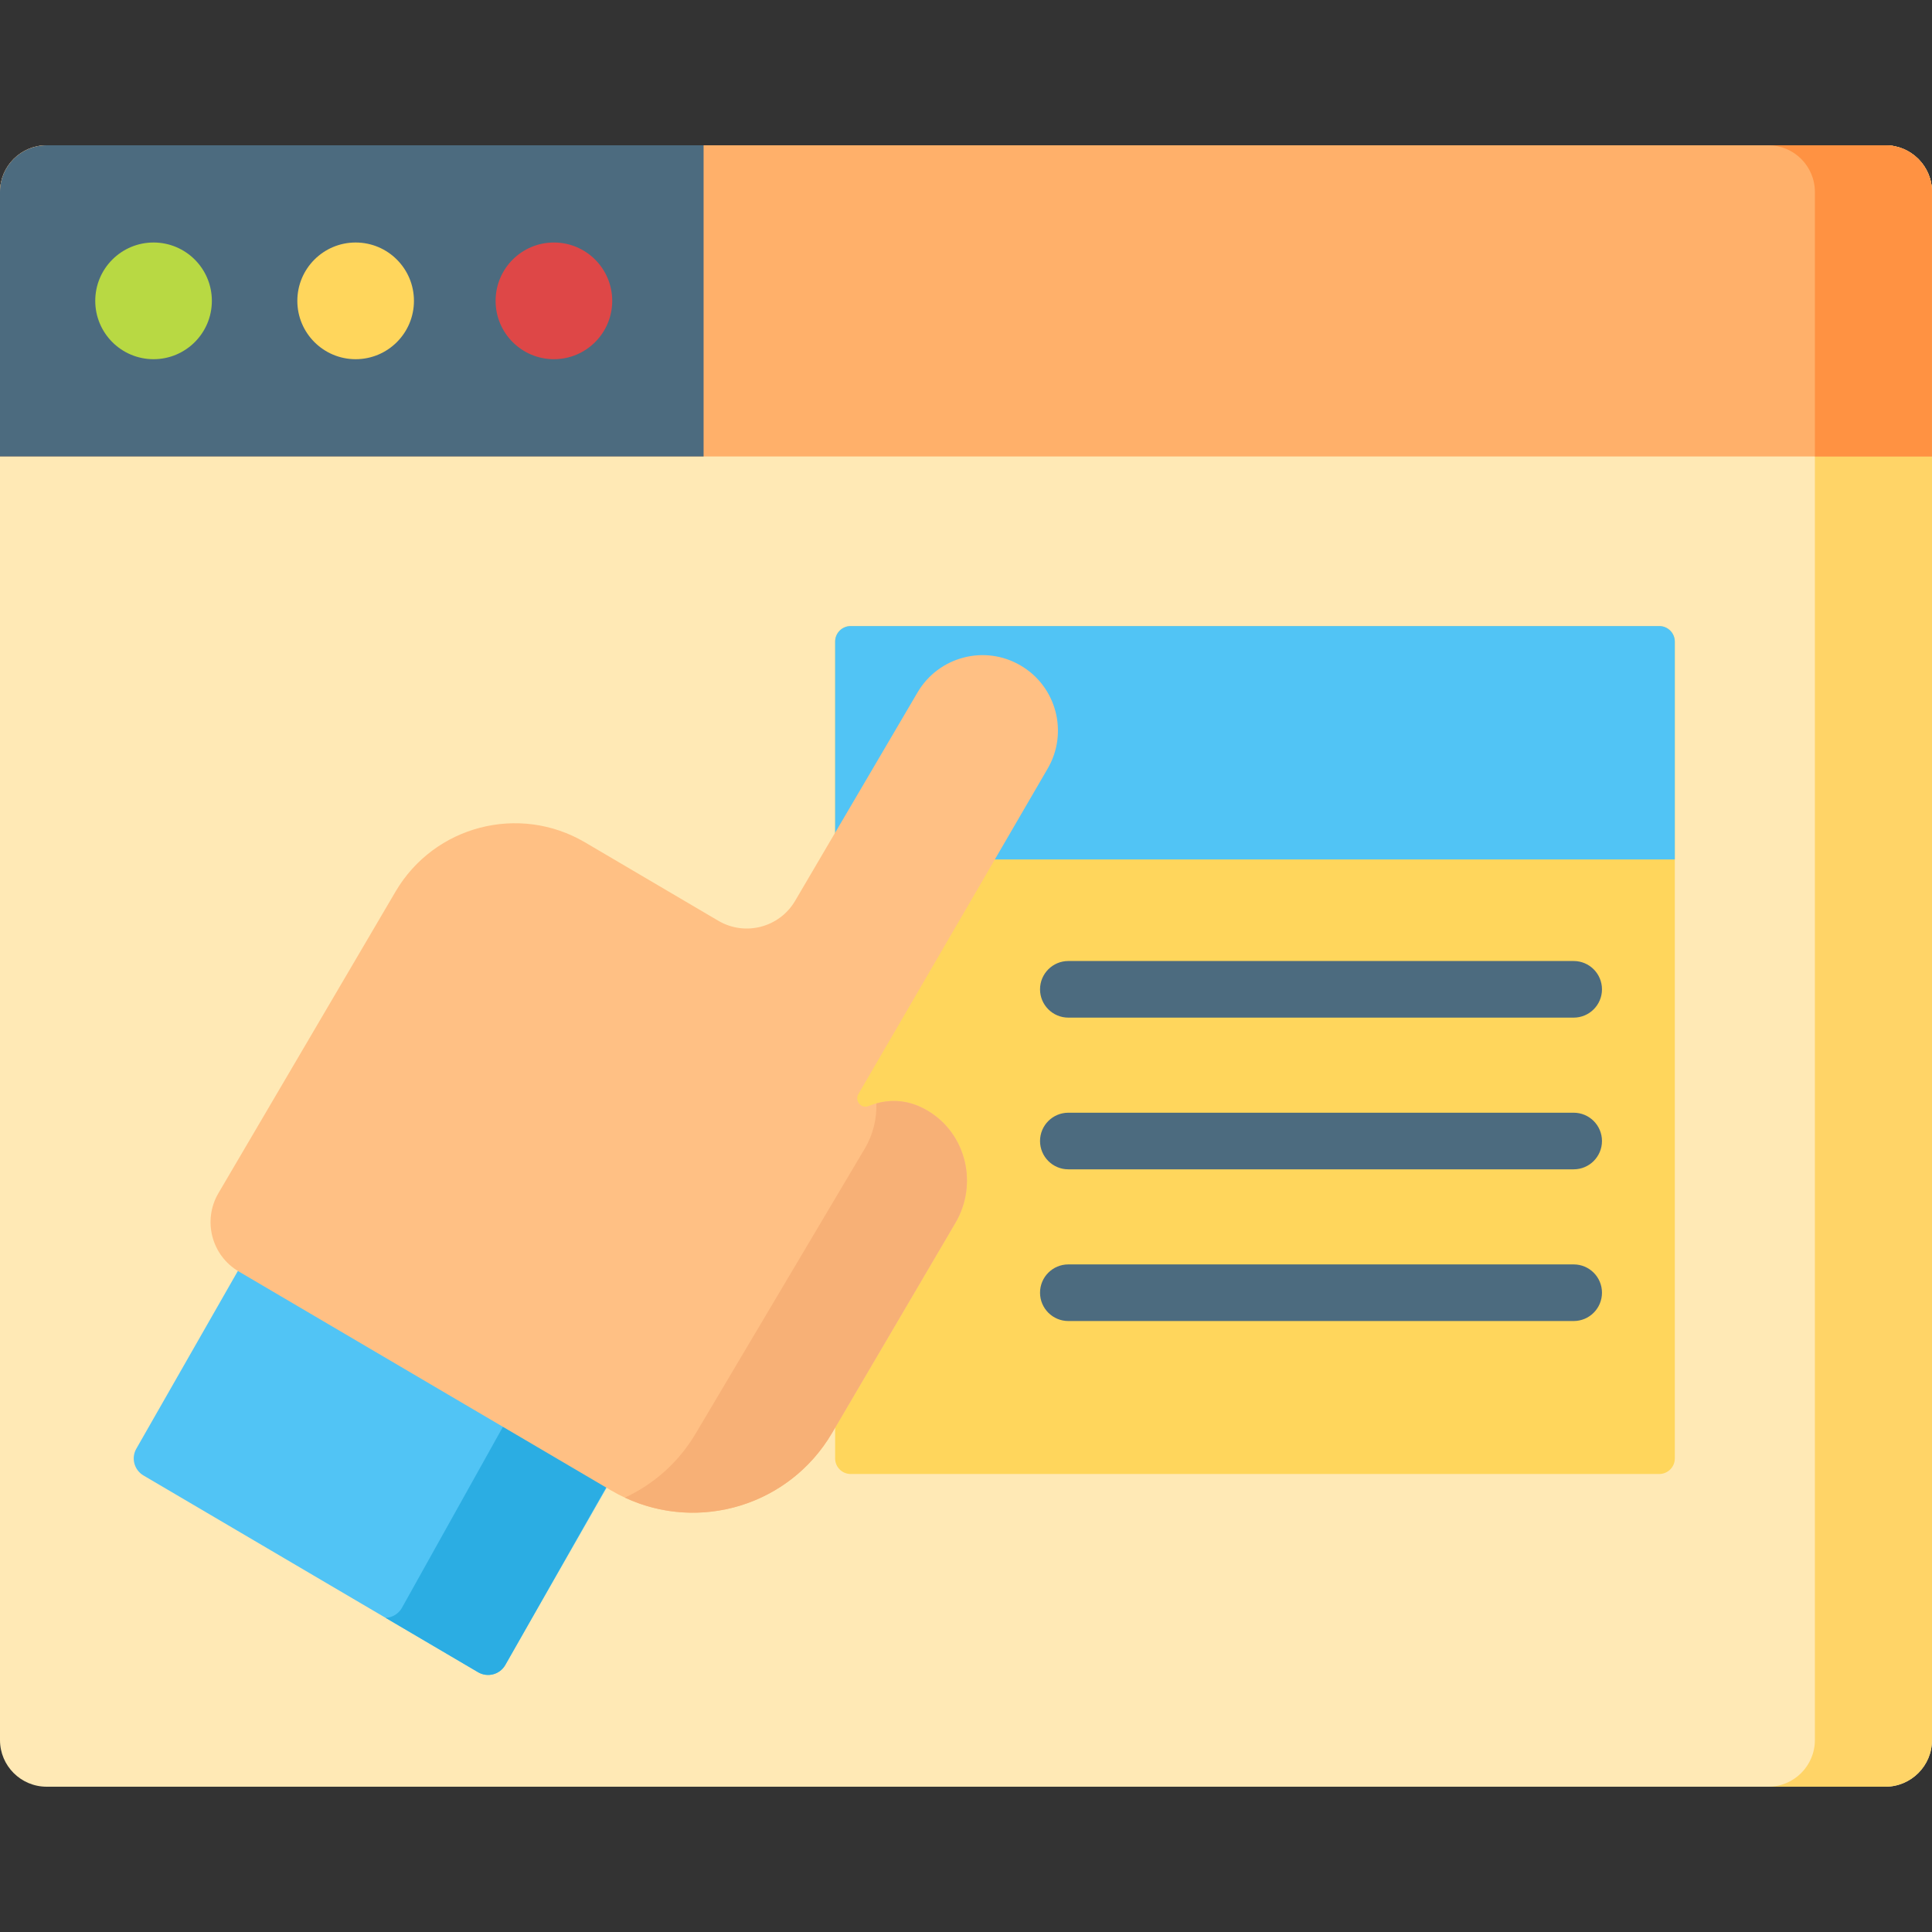 <svg width="50" height="50" viewBox="0 0 50 50" fill="none" xmlns="http://www.w3.org/2000/svg">
<rect x="0" y="0" width="50" height="50" fill="#333333" stroke="none"/>
<g clip-path="url(#clip0_1221_7226)">
<path d="M48.792 46.24H1.208C0.541 46.24 0 45.7 0 45.033V4.967C0 4.3 0.541 3.76 1.208 3.76H48.792C49.459 3.76 50 4.3 50 4.967V45.033C50 45.7 49.459 46.24 48.792 46.24Z" fill="#FFE9B5"/>
<path d="M48.792 3.76H45.762C46.428 3.76 46.969 4.301 46.969 4.968V45.032C46.969 45.699 46.428 46.24 45.762 46.24H48.792C49.459 46.24 50 45.699 50 45.032V4.968C50 4.301 49.459 3.76 48.792 3.76Z" fill="#FFD467"/>
<path d="M42.941 38.147H22.016C21.794 38.147 21.613 37.967 21.613 37.745V16.605C21.613 16.382 21.794 16.202 22.016 16.202H42.941C43.163 16.202 43.344 16.382 43.344 16.605V37.745C43.344 37.967 43.163 38.147 42.941 38.147Z" fill="#FFD65C"/>
<path d="M43.344 22.242H21.613V16.605C21.613 16.382 21.794 16.202 22.016 16.202H42.941C43.163 16.202 43.344 16.382 43.344 16.605V22.242Z" fill="#51C4F5"/>
<path d="M40.727 26.336H27.648C27.244 26.336 26.916 26.008 26.916 25.604C26.916 25.199 27.244 24.871 27.648 24.871H40.727C41.131 24.871 41.459 25.199 41.459 25.604C41.459 26.008 41.131 26.336 40.727 26.336Z" fill="#4C6B7F"/>
<path d="M40.727 30.262H27.648C27.244 30.262 26.916 29.934 26.916 29.529C26.916 29.125 27.244 28.797 27.648 28.797H40.727C41.131 28.797 41.459 29.125 41.459 29.529C41.459 29.934 41.131 30.262 40.727 30.262Z" fill="#4C6B7F"/>
<path d="M40.727 34.188H27.648C27.244 34.188 26.916 33.86 26.916 33.455C26.916 33.05 27.244 32.723 27.648 32.723H40.727C41.131 32.723 41.459 33.05 41.459 33.455C41.459 33.86 41.131 34.188 40.727 34.188Z" fill="#4C6B7F"/>
<path d="M50 4.968V11.813H0V4.968C0 4.3 0.54 3.76 1.207 3.76H48.793C49.46 3.76 50 4.3 50 4.968Z" fill="#FFB06A"/>
<path d="M18.209 11.813H0V4.967C0 4.3 0.541 3.76 1.208 3.76H18.209V11.813Z" fill="#4C6B7F"/>
<path d="M49.999 4.968V11.813H46.969V4.968C46.969 4.3 46.428 3.76 45.762 3.76H48.792C49.459 3.76 49.999 4.3 49.999 4.968Z" fill="#FF9242"/>
<path d="M3.974 9.296C4.807 9.296 5.483 8.62 5.483 7.786C5.483 6.952 4.807 6.276 3.974 6.276C3.14 6.276 2.465 6.952 2.465 7.786C2.465 8.62 3.14 9.296 3.974 9.296Z" fill="#B8D943"/>
<path d="M9.204 9.296C10.038 9.296 10.713 8.62 10.713 7.786C10.713 6.952 10.038 6.276 9.204 6.276C8.371 6.276 7.695 6.952 7.695 7.786C7.695 8.62 8.371 9.296 9.204 9.296Z" fill="#FFD65C"/>
<path d="M14.335 9.296C15.169 9.296 15.844 8.62 15.844 7.786C15.844 6.952 15.169 6.276 14.335 6.276C13.502 6.276 12.826 6.952 12.826 7.786C12.826 8.62 13.502 9.296 14.335 9.296Z" fill="#DE4747"/>
<path d="M6.873 31.637L3.532 37.485C3.388 37.728 3.47 38.042 3.713 38.185L12.373 43.277C12.616 43.42 12.93 43.339 13.073 43.095L16.415 37.247L6.873 31.637Z" fill="#51C4F5"/>
<path d="M13.735 35.637L10.397 41.619C10.306 41.773 10.147 41.862 9.98 41.87L12.373 43.277C12.617 43.42 12.931 43.339 13.074 43.095L16.415 37.212L13.735 35.637Z" fill="#2BADE3"/>
<path d="M10.237 23.074L5.653 30.879C5.239 31.584 5.475 32.492 6.179 32.906L15.817 38.573C17.805 39.742 20.363 39.077 21.531 37.088L24.727 31.646C25.309 30.656 25.015 29.365 24.038 28.763C23.44 28.395 22.889 28.459 22.479 28.625C22.29 28.701 22.112 28.491 22.215 28.315L27.111 19.896C27.656 18.966 27.345 17.77 26.417 17.225C25.952 16.951 25.421 16.892 24.938 17.018C24.454 17.144 24.019 17.454 23.746 17.919L20.578 23.313C20.172 24.005 19.282 24.236 18.591 23.83L15.14 21.8C13.434 20.797 11.239 21.368 10.237 23.074Z" fill="#FFC084"/>
<path d="M24.038 28.763C23.533 28.452 23.061 28.45 22.68 28.557C22.692 28.952 22.598 29.355 22.385 29.718L18.011 37.088C17.564 37.848 16.915 38.414 16.172 38.758C18.1 39.659 20.432 38.96 21.532 37.088L24.727 31.646C25.309 30.656 25.016 29.365 24.038 28.763Z" fill="#F7B076"/>
</g>
<defs>
<clipPath id="clip0_1221_7226">
<rect width="50" height="50" fill="white"/>
</clipPath>
</defs>
</svg>
